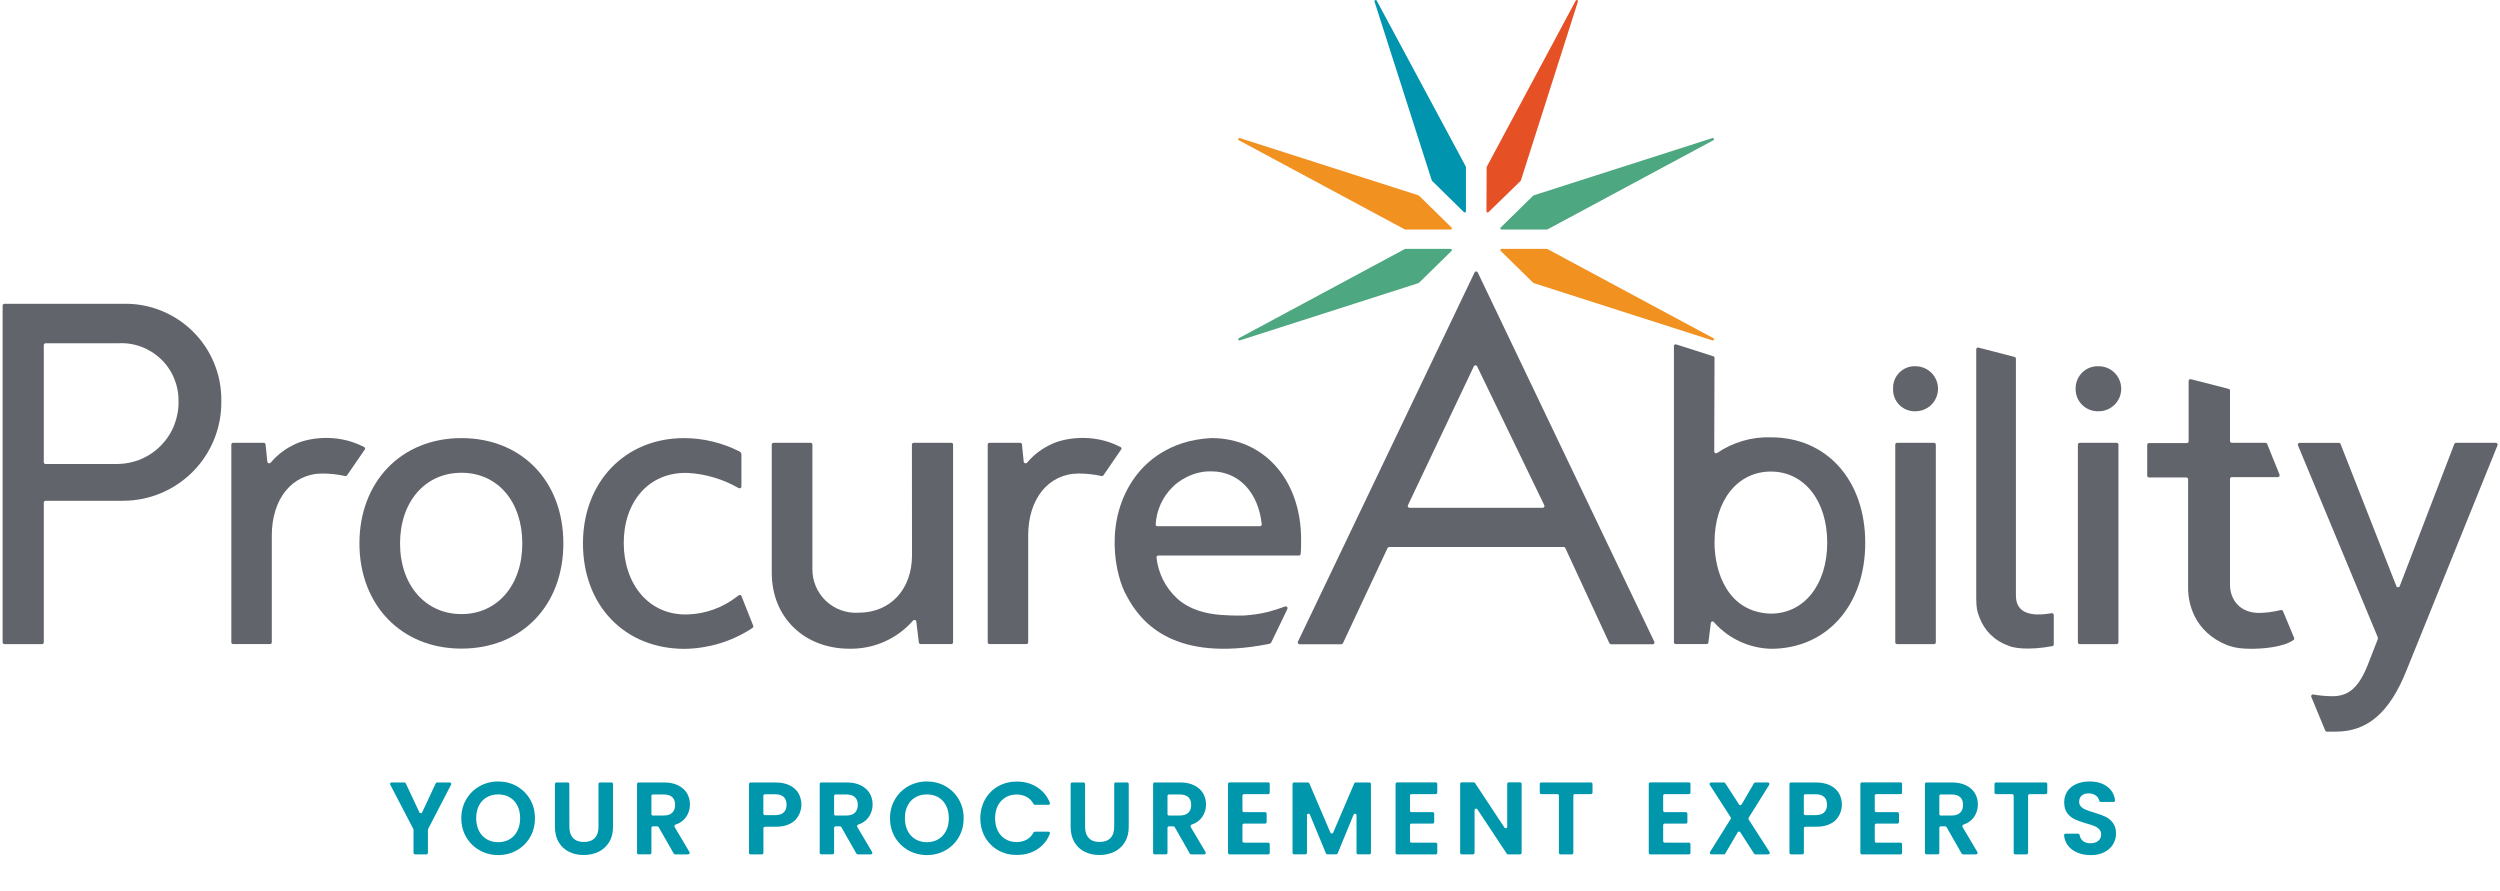 <svg width="505" height="180" viewBox="0 0 505 180" fill="none" xmlns="http://www.w3.org/2000/svg">
<path d="M207.459 93.47C208.798 91.872 210.483 90.595 212.383 89.731C214.505 88.652 220.576 87.27 226.332 90.299C226.413 90.342 226.493 90.391 226.524 90.472C226.542 90.515 226.548 90.558 226.548 90.601C226.548 90.688 226.499 90.768 226.443 90.842L222.896 96.012C222.847 96.074 222.785 96.117 222.711 96.142C222.637 96.166 222.563 96.172 222.489 96.154C220.989 95.821 219.459 95.654 217.923 95.654C211.815 95.654 207.694 100.744 207.694 108.166V129.729C207.694 129.778 207.688 129.828 207.669 129.871C207.651 129.914 207.626 129.957 207.595 129.994C207.564 130.031 207.521 130.056 207.478 130.075C207.435 130.093 207.385 130.105 207.336 130.105H199.877C199.828 130.105 199.778 130.093 199.735 130.075C199.692 130.056 199.649 130.025 199.618 129.994C199.587 129.957 199.556 129.92 199.544 129.871C199.525 129.828 199.519 129.778 199.519 129.729V89.799C199.519 89.707 199.556 89.614 199.624 89.546C199.692 89.478 199.778 89.441 199.877 89.441H206.077C206.164 89.441 206.25 89.472 206.318 89.534C206.386 89.596 206.423 89.676 206.435 89.762L206.793 93.273C206.806 93.347 206.836 93.415 206.886 93.464C206.935 93.513 206.997 93.556 207.071 93.581C207.139 93.6 207.219 93.6 207.287 93.581C207.348 93.563 207.41 93.526 207.459 93.47Z" fill="#62646C"/>
<path fill-rule="evenodd" clip-rule="evenodd" d="M382.405 78.527C382.381 77.923 382.48 77.324 382.695 76.757C382.911 76.195 383.245 75.683 383.67 75.257C384.096 74.832 384.608 74.499 385.169 74.276C385.731 74.054 386.336 73.956 386.934 73.98C388.137 73.98 389.297 74.462 390.148 75.313C391 76.164 391.481 77.324 391.481 78.527C391.481 79.73 391 80.89 390.148 81.742C389.297 82.593 388.137 83.074 386.934 83.074C386.329 83.099 385.731 83 385.169 82.778C384.608 82.556 384.096 82.223 383.67 81.797C383.245 81.371 382.911 80.859 382.695 80.298C382.473 79.73 382.375 79.126 382.405 78.527ZM383.201 89.448C383.109 89.448 383.016 89.485 382.948 89.552C382.881 89.62 382.844 89.707 382.844 89.805V129.735C382.844 129.785 382.85 129.834 382.868 129.877C382.887 129.92 382.911 129.964 382.942 130.001C382.973 130.038 383.016 130.062 383.059 130.081C383.103 130.099 383.152 130.112 383.201 130.112H390.679C390.728 130.112 390.771 130.099 390.821 130.081C390.864 130.062 390.907 130.031 390.938 130.001C390.969 129.964 390.994 129.927 391.012 129.877C391.031 129.834 391.037 129.785 391.037 129.735V89.805C391.037 89.713 391 89.62 390.932 89.552C390.864 89.485 390.771 89.448 390.679 89.448H383.201Z" fill="#62646C"/>
<path fill-rule="evenodd" clip-rule="evenodd" d="M419.275 78.527C419.263 77.916 419.374 77.312 419.608 76.744C419.837 76.177 420.188 75.665 420.62 75.239C421.058 74.813 421.576 74.48 422.15 74.264C422.718 74.048 423.329 73.95 423.939 73.98C425.142 73.98 426.302 74.462 427.154 75.313C428.005 76.164 428.486 77.324 428.486 78.527C428.486 79.73 428.005 80.89 427.154 81.742C426.302 82.593 425.142 83.074 423.939 83.074C423.329 83.099 422.718 83 422.15 82.784C421.583 82.568 421.058 82.235 420.62 81.81C420.182 81.384 419.837 80.872 419.602 80.31C419.38 79.743 419.263 79.138 419.275 78.527ZM420.09 89.448C419.997 89.448 419.904 89.485 419.837 89.552C419.769 89.62 419.732 89.707 419.732 89.805V129.735C419.732 129.785 419.738 129.834 419.756 129.877C419.775 129.92 419.8 129.964 419.83 130.001C419.861 130.038 419.904 130.062 419.948 130.081C419.991 130.099 420.04 130.112 420.09 130.112H427.549C427.647 130.112 427.746 130.075 427.814 130.001C427.888 129.933 427.925 129.834 427.925 129.735V89.805C427.925 89.756 427.919 89.707 427.894 89.663C427.876 89.62 427.845 89.577 427.814 89.546C427.777 89.515 427.734 89.485 427.691 89.472C427.647 89.454 427.598 89.448 427.549 89.448H420.09Z" fill="#62646C"/>
<path d="M484.747 118.402L495.772 89.682C495.828 89.54 495.964 89.448 496.112 89.448H504.169C504.422 89.448 504.601 89.707 504.502 89.947L486.111 135.424C482.73 143.888 478.306 147.794 471.797 147.794H470.033C469.885 147.794 469.755 147.707 469.7 147.572L466.88 140.773C466.769 140.501 467.016 140.211 467.3 140.285C467.904 140.403 469.521 140.637 471.143 140.637C474.524 140.637 476.61 138.817 478.565 133.604L480.299 129.143C480.354 128.995 480.355 128.828 480.293 128.68L464.184 89.954C464.085 89.713 464.258 89.454 464.517 89.454H472.457C472.605 89.454 472.741 89.546 472.791 89.682L484.069 118.408C484.192 118.71 484.63 118.71 484.747 118.402Z" fill="#62646C"/>
<path d="M284.716 102.57C284.654 102.57 284.592 102.558 284.543 102.527C284.487 102.496 284.444 102.453 284.413 102.404C284.382 102.354 284.364 102.293 284.364 102.231C284.358 102.169 284.37 102.108 284.401 102.058L297.721 73.993C297.752 73.931 297.801 73.882 297.857 73.851C297.912 73.82 297.98 73.795 298.048 73.795C298.116 73.795 298.184 73.814 298.239 73.851C298.295 73.888 298.344 73.937 298.375 73.993L311.948 102.058C311.973 102.114 311.985 102.176 311.985 102.231C311.985 102.293 311.967 102.348 311.93 102.404C311.899 102.453 311.856 102.496 311.8 102.527C311.745 102.558 311.683 102.57 311.628 102.57H284.716ZM325.09 129.927C325.12 129.988 325.17 130.044 325.232 130.081C325.287 130.118 325.361 130.136 325.429 130.142H333.85C333.912 130.142 333.968 130.13 334.023 130.099C334.079 130.068 334.122 130.025 334.153 129.976C334.184 129.927 334.202 129.865 334.208 129.803C334.208 129.741 334.196 129.68 334.171 129.63L298.505 55.033C298.474 54.972 298.431 54.922 298.375 54.885C298.32 54.848 298.252 54.83 298.184 54.83C298.116 54.83 298.054 54.848 297.993 54.885C297.937 54.922 297.888 54.972 297.863 55.033L262.178 129.624C262.153 129.68 262.147 129.741 262.153 129.803C262.159 129.865 262.178 129.92 262.215 129.97C262.246 130.019 262.295 130.062 262.345 130.093C262.4 130.124 262.456 130.136 262.517 130.142H270.939C271.007 130.142 271.075 130.118 271.136 130.081C271.198 130.044 271.241 129.988 271.278 129.927L280.286 110.708C280.317 110.646 280.366 110.591 280.422 110.554C280.483 110.517 280.551 110.498 280.619 110.492H315.872C315.94 110.492 316.008 110.517 316.063 110.554C316.119 110.591 316.168 110.646 316.193 110.708L325.09 129.927Z" fill="#62646C"/>
<path d="M407.214 120.283V72.469C407.214 72.388 407.207 72.308 407.158 72.247C407.109 72.185 407.041 72.136 406.967 72.111L399.65 70.211C399.594 70.198 399.539 70.198 399.483 70.204C399.427 70.217 399.378 70.242 399.335 70.272C399.292 70.309 399.255 70.353 399.23 70.402C399.205 70.451 399.199 70.507 399.199 70.562V120.684C399.199 122.85 399.372 123.479 399.872 124.787C400.365 126.083 401.136 127.261 402.13 128.236C403.135 129.217 404.351 129.964 405.683 130.42C406.535 130.846 409.465 131.45 414.562 130.525C414.648 130.513 414.722 130.469 414.778 130.402C414.833 130.334 414.864 130.254 414.864 130.167V124.22C414.864 124.17 414.852 124.115 414.827 124.072C414.802 124.022 414.771 123.985 414.734 123.948C414.697 123.917 414.648 123.893 414.599 123.874C414.549 123.862 414.494 123.856 414.444 123.862C407.979 125.009 407.214 122.153 407.214 120.283Z" fill="#62646C"/>
<path fill-rule="evenodd" clip-rule="evenodd" d="M346.27 72.086C346.313 72.148 346.338 72.222 346.332 72.302L346.276 91.2C346.276 91.268 346.301 91.335 346.338 91.397C346.375 91.453 346.43 91.502 346.492 91.533C346.554 91.564 346.628 91.576 346.696 91.564C346.763 91.558 346.831 91.527 346.887 91.484C350.077 89.318 353.865 88.22 357.721 88.337C368.999 88.337 376.779 96.987 376.779 109.653C376.779 122.319 368.98 131.056 357.721 131.056C355.592 130.994 353.495 130.513 351.557 129.63C349.614 128.748 347.874 127.49 346.43 125.922C345.968 125.231 345.579 125.583 345.579 125.922L345.098 129.748C345.098 129.84 345.061 129.933 344.993 130.001C344.925 130.068 344.832 130.105 344.74 130.105H338.49C338.397 130.105 338.305 130.068 338.237 130.001C338.169 129.933 338.132 129.846 338.132 129.748V69.921C338.126 69.865 338.138 69.81 338.163 69.754C338.188 69.705 338.225 69.655 338.268 69.625C338.311 69.588 338.367 69.569 338.422 69.557C338.478 69.544 338.533 69.55 338.589 69.569L346.085 71.969C346.153 71.981 346.221 72.025 346.27 72.086ZM369.098 109.604C369.098 118.093 364.427 123.954 357.715 123.954C349.065 123.72 346.332 115.644 346.332 109.567C346.332 101.059 351.002 95.253 357.715 95.253C364.427 95.253 369.098 101.114 369.098 109.604Z" fill="#62646C"/>
<path d="M8.847 69.662C8.859 69.569 8.902 69.489 8.97 69.433C9.038 69.372 9.124 69.341 9.217 69.341H23.783C25.369 69.242 26.961 69.47 28.454 70.013C29.947 70.556 31.31 71.401 32.464 72.493C33.618 73.585 34.531 74.906 35.148 76.368C35.765 77.83 36.079 79.403 36.061 80.995C36.104 82.636 35.814 84.265 35.222 85.795C34.63 87.325 33.741 88.719 32.6 89.904C31.465 91.089 30.107 92.033 28.602 92.693C27.096 93.347 25.48 93.698 23.839 93.729H9.223C9.174 93.729 9.124 93.723 9.081 93.705C9.038 93.686 8.995 93.661 8.958 93.631C8.921 93.6 8.896 93.556 8.878 93.513C8.859 93.47 8.847 93.421 8.847 93.371V69.662ZM24.832 61.37H0.888C0.795 61.37 0.703 61.407 0.635 61.474C0.567 61.542 0.53 61.629 0.53 61.727V129.735C0.53 129.785 0.536 129.834 0.555 129.877C0.573 129.92 0.598 129.964 0.629 130.001C0.66 130.038 0.703 130.062 0.746 130.081C0.789 130.099 0.839 130.112 0.888 130.112H8.489C8.538 130.112 8.588 130.099 8.631 130.081C8.674 130.062 8.717 130.031 8.748 130.001C8.779 129.964 8.81 129.927 8.822 129.877C8.841 129.834 8.847 129.785 8.847 129.735V101.515C8.847 101.466 8.859 101.417 8.878 101.373C8.896 101.33 8.927 101.287 8.958 101.256C8.995 101.225 9.032 101.195 9.081 101.182C9.124 101.164 9.174 101.158 9.223 101.158H24.832C27.467 101.158 30.076 100.639 32.507 99.621C34.938 98.603 37.141 97.116 38.992 95.241C40.842 93.365 42.298 91.138 43.279 88.695C44.26 86.252 44.748 83.636 44.705 81.001C44.742 78.392 44.254 75.8 43.267 73.388C42.28 70.976 40.812 68.779 38.955 66.947C37.097 65.115 34.889 63.677 32.464 62.715C30.039 61.752 27.442 61.295 24.832 61.37Z" fill="#62646C"/>
<path d="M54.669 93.47C56.007 91.872 57.692 90.595 59.592 89.731C61.714 88.652 67.785 87.27 73.541 90.299C73.622 90.342 73.702 90.391 73.733 90.472C73.751 90.515 73.757 90.558 73.757 90.601C73.757 90.688 73.708 90.768 73.659 90.842L70.105 96.012C70.056 96.074 69.994 96.117 69.92 96.142C69.846 96.166 69.772 96.172 69.698 96.154C68.198 95.821 66.668 95.654 65.132 95.654C59.024 95.654 54.903 100.744 54.903 108.166V129.729C54.903 129.778 54.897 129.828 54.878 129.871C54.86 129.914 54.835 129.957 54.804 129.994C54.773 130.031 54.73 130.056 54.687 130.075C54.644 130.093 54.594 130.105 54.545 130.105H47.086C47.037 130.105 46.987 130.093 46.944 130.075C46.901 130.056 46.858 130.025 46.827 129.994C46.796 129.957 46.765 129.92 46.753 129.871C46.734 129.828 46.728 129.778 46.728 129.729V89.799C46.728 89.707 46.765 89.614 46.833 89.546C46.901 89.478 46.987 89.441 47.086 89.441H53.286C53.373 89.441 53.459 89.472 53.527 89.534C53.595 89.596 53.632 89.676 53.644 89.762L54.002 93.273C54.014 93.347 54.045 93.415 54.095 93.464C54.144 93.519 54.206 93.556 54.28 93.581C54.348 93.6 54.428 93.6 54.496 93.581C54.557 93.563 54.619 93.526 54.669 93.47Z" fill="#62646C"/>
<path d="M93.21 124.047C85.942 124.047 80.809 118.198 80.809 109.783C80.809 101.367 85.862 95.5 93.21 95.5C100.558 95.5 105.506 101.349 105.506 109.783C105.512 118.217 100.46 124.047 93.21 124.047ZM93.21 88.497C81.019 88.497 72.604 97.357 72.604 109.758C72.604 122.159 81.019 131.019 93.21 131.019C105.401 131.019 113.798 122.319 113.798 109.758C113.798 97.197 105.389 88.497 93.21 88.497Z" fill="#62646C"/>
<path d="M138.205 88.497C142.117 88.51 145.967 89.448 149.446 91.231C149.545 91.292 149.625 91.379 149.687 91.484C149.743 91.588 149.773 91.7 149.767 91.817V98.264C149.767 98.332 149.749 98.394 149.718 98.455C149.687 98.511 149.638 98.56 149.576 98.591C149.52 98.622 149.453 98.64 149.385 98.64C149.317 98.64 149.255 98.622 149.193 98.585C146.065 96.789 142.561 95.741 138.964 95.531C130.937 95.284 125.965 101.497 125.996 109.739C126.033 117.982 131.073 124.448 139.069 124.109C142.604 123.967 146.01 122.727 148.805 120.555L149.249 120.234C149.292 120.203 149.348 120.185 149.397 120.178C149.453 120.172 149.508 120.178 149.557 120.191C149.607 120.209 149.656 120.234 149.693 120.277C149.73 120.314 149.761 120.364 149.78 120.413L152.142 126.379C152.18 126.453 152.186 126.539 152.161 126.626C152.136 126.706 152.087 126.78 152.019 126.823L151.575 127.125C147.595 129.643 142.999 131.006 138.292 131.068C126.212 131.068 117.759 122.363 117.759 109.752C117.759 97.468 126.144 88.497 138.205 88.497Z" fill="#62646C"/>
<path d="M184.225 112.201C184.225 119.093 179.801 123.763 173.446 123.763C172.237 123.843 171.028 123.677 169.886 123.263C168.745 122.85 167.702 122.208 166.826 121.375C165.95 120.543 165.253 119.531 164.784 118.414C164.315 117.297 164.081 116.094 164.105 114.885V89.805C164.105 89.756 164.093 89.707 164.075 89.663C164.056 89.62 164.025 89.577 163.994 89.546C163.957 89.515 163.92 89.485 163.871 89.472C163.828 89.454 163.778 89.448 163.729 89.448H156.27C156.171 89.448 156.085 89.485 156.011 89.552C155.937 89.62 155.9 89.707 155.894 89.805V115.699C155.894 124.67 162.396 131.043 171.632 131.043C174.051 131.08 176.451 130.593 178.66 129.612C180.868 128.631 182.843 127.181 184.434 125.361C184.484 125.305 184.545 125.262 184.613 125.244C184.681 125.225 184.755 125.225 184.829 125.244C184.897 125.262 184.959 125.305 185.008 125.361C185.058 125.417 185.082 125.484 185.095 125.558L185.607 129.785C185.613 129.871 185.656 129.951 185.724 130.013C185.792 130.075 185.878 130.105 185.964 130.105H192.165C192.214 130.105 192.264 130.093 192.307 130.075C192.35 130.056 192.393 130.025 192.424 129.994C192.455 129.957 192.486 129.92 192.498 129.871C192.517 129.828 192.523 129.778 192.523 129.729V89.799C192.523 89.707 192.486 89.614 192.418 89.546C192.35 89.478 192.264 89.441 192.165 89.441H184.582C184.484 89.441 184.391 89.478 184.323 89.546C184.255 89.614 184.212 89.701 184.206 89.799L184.225 112.201Z" fill="#62646C"/>
<path d="M456.219 123.819C457.73 123.794 459.242 123.596 460.71 123.232C460.791 123.214 460.871 123.214 460.951 123.245C461.031 123.276 461.093 123.325 461.142 123.393L463.419 128.865C463.45 128.939 463.45 129.02 463.425 129.094C463.4 129.168 463.357 129.229 463.289 129.279C461.192 130.772 456.898 131.056 454.855 131.056C452.813 131.056 451.487 130.895 449.901 130.328C443.084 127.594 441.998 121.69 441.998 118.821V96.802C441.992 96.703 441.949 96.617 441.881 96.549C441.813 96.481 441.72 96.444 441.622 96.444H434.107C434.058 96.444 434.014 96.438 433.965 96.419C433.922 96.401 433.879 96.376 433.848 96.345C433.811 96.314 433.786 96.271 433.768 96.228C433.749 96.185 433.737 96.135 433.737 96.086V89.855C433.737 89.805 433.749 89.756 433.768 89.713C433.786 89.67 433.817 89.626 433.848 89.596C433.885 89.565 433.922 89.534 433.965 89.522C434.014 89.503 434.058 89.497 434.107 89.497H441.745C441.837 89.497 441.93 89.46 441.998 89.392C442.066 89.324 442.103 89.238 442.103 89.139V76.954C442.103 76.898 442.121 76.843 442.14 76.794C442.164 76.744 442.202 76.701 442.245 76.664C442.288 76.627 442.337 76.609 442.393 76.596C442.448 76.584 442.504 76.584 442.559 76.596L450.179 78.552C450.259 78.57 450.333 78.614 450.382 78.675C450.432 78.743 450.463 78.823 450.463 78.904V89.084C450.463 89.176 450.5 89.269 450.568 89.337C450.635 89.404 450.722 89.441 450.82 89.441H457.626C457.7 89.441 457.767 89.466 457.829 89.509C457.891 89.552 457.934 89.608 457.965 89.676L460.47 95.876C460.488 95.932 460.494 95.987 460.488 96.049C460.482 96.105 460.457 96.16 460.427 96.21C460.396 96.259 460.353 96.296 460.297 96.327C460.248 96.358 460.186 96.37 460.13 96.376H450.82C450.771 96.376 450.728 96.382 450.685 96.401C450.642 96.419 450.605 96.444 450.568 96.475C450.537 96.506 450.506 96.549 450.487 96.592C450.469 96.635 450.463 96.678 450.463 96.728V118.044C450.389 119.913 451.444 123.683 456.219 123.819Z" fill="#62646C"/>
<path fill-rule="evenodd" clip-rule="evenodd" d="M256.767 129.815C256.884 129.655 260.049 123.01 260.049 123.01C260.191 122.714 259.901 122.4 259.593 122.511C258.39 122.949 257.205 123.325 256.033 123.633C254.62 123.979 253.059 124.207 251.356 124.331C249.401 124.386 247.698 124.294 246.704 124.22C243.478 123.979 240.232 123.128 237.783 120.894C235.439 118.747 233.952 115.798 233.612 112.608C233.588 112.399 233.754 112.22 233.964 112.22H262.375C262.56 112.22 262.715 112.078 262.733 111.893C262.795 111.671 262.838 109.912 262.826 108.993C262.826 96.919 255.348 88.491 244.687 88.491C236.019 88.917 231.428 93.532 229.504 96.055C222.76 104.989 225.29 116.446 227.603 120.394C230.54 125.99 237.37 133.752 256.107 130.118L256.378 130.044C256.539 130.013 256.65 129.976 256.767 129.815ZM244.693 95.216C250.215 95.216 254.194 99.448 254.873 105.908C254.892 106.118 254.731 106.297 254.515 106.297H233.798C233.594 106.297 233.434 106.13 233.446 105.927C233.612 103.095 234.809 100.423 236.808 98.437C237.851 97.32 240.874 95.105 244.693 95.216Z" fill="#62646C"/>
<path d="M90.847 158.054C91.076 158.054 91.224 158.301 91.119 158.504L86.479 167.456C86.454 167.5 86.442 167.549 86.442 167.598V172.275C86.442 172.441 86.306 172.583 86.134 172.583H83.838C83.666 172.583 83.53 172.448 83.53 172.275V167.598C83.53 167.549 83.518 167.5 83.493 167.456L78.829 158.504C78.724 158.301 78.872 158.054 79.1 158.054H81.685C81.802 158.054 81.914 158.122 81.963 158.233L84.721 164.1C84.832 164.335 85.165 164.335 85.276 164.1L88.015 158.233C88.065 158.122 88.176 158.054 88.293 158.054H90.847Z" fill="#0097AD"/>
<path d="M96.893 171.769C95.752 171.127 94.851 170.245 94.185 169.116C93.519 167.987 93.186 166.704 93.186 165.278C93.186 163.853 93.519 162.589 94.185 161.466C94.851 160.337 95.752 159.448 96.887 158.813C98.022 158.171 99.275 157.856 100.632 157.856C101.99 157.856 103.26 158.177 104.39 158.813C105.519 159.454 106.413 160.337 107.073 161.466C107.733 162.595 108.06 163.866 108.06 165.278C108.06 166.691 107.733 167.987 107.073 169.116C106.413 170.245 105.519 171.133 104.383 171.769C103.248 172.411 101.996 172.725 100.638 172.725C99.281 172.725 98.035 172.404 96.893 171.769ZM102.946 169.529C103.612 169.135 104.13 168.573 104.507 167.833C104.883 167.099 105.068 166.247 105.068 165.272C105.068 164.298 104.877 163.452 104.507 162.724C104.13 161.996 103.612 161.435 102.946 161.052C102.28 160.664 101.508 160.472 100.638 160.472C99.762 160.472 98.991 160.664 98.319 161.052C97.646 161.441 97.122 161.996 96.751 162.724C96.375 163.452 96.19 164.304 96.19 165.272C96.19 166.247 96.381 167.099 96.751 167.833C97.128 168.567 97.646 169.135 98.319 169.529C98.991 169.924 99.769 170.122 100.638 170.122C101.508 170.122 102.28 169.924 102.946 169.529Z" fill="#0097AD"/>
<path d="M115.785 169.301C115.273 168.777 115.014 168.024 115.014 167.043L115.007 158.356C115.007 158.19 114.872 158.054 114.705 158.054H112.404C112.237 158.054 112.095 158.19 112.095 158.362V167.018C112.095 168.252 112.354 169.295 112.867 170.146C113.379 170.998 114.076 171.639 114.958 172.071C115.84 172.503 116.803 172.713 117.901 172.713C118.999 172.713 119.992 172.497 120.887 172.071C121.782 171.639 122.491 171.004 123.028 170.146C123.559 169.295 123.83 168.252 123.83 167.018V158.362C123.83 158.196 123.694 158.054 123.522 158.054H121.202C121.029 158.054 120.893 158.19 120.893 158.362V167.043C120.893 168.03 120.634 168.783 120.122 169.301C119.61 169.819 118.87 170.078 117.938 170.078C117.013 170.078 116.297 169.826 115.785 169.301Z" fill="#0097AD"/>
<path fill-rule="evenodd" clip-rule="evenodd" d="M156.64 167.006C157.837 167.006 158.824 166.802 159.608 166.383C161.483 165.476 161.903 163.452 161.884 162.552C161.884 161.694 161.687 160.923 161.292 160.244C160.897 159.565 160.305 159.029 159.515 158.64C158.725 158.251 157.769 158.06 156.646 158.06H151.606C151.439 158.06 151.297 158.196 151.297 158.369V172.275C151.297 172.441 151.433 172.583 151.606 172.583H153.901C154.074 172.583 154.209 172.448 154.209 172.275V167.314C154.209 167.148 154.345 167.006 154.518 167.006H156.64ZM156.511 160.435C158.09 160.435 158.886 161.145 158.886 162.558C158.886 163.409 158.577 164.662 156.511 164.662H154.505C154.333 164.662 154.197 164.526 154.197 164.353V160.744C154.197 160.577 154.333 160.435 154.505 160.435H156.511Z" fill="#0097AD"/>
<path d="M183.49 171.769C182.349 171.127 181.448 170.245 180.782 169.116C180.116 167.987 179.782 166.704 179.782 165.278C179.782 163.853 180.116 162.589 180.782 161.466C181.448 160.337 182.349 159.448 183.484 158.813C184.619 158.171 185.872 157.856 187.229 157.856C188.586 157.856 189.857 158.177 190.986 158.813C192.116 159.454 193.01 160.337 193.67 161.466C194.33 162.595 194.657 163.866 194.657 165.278C194.657 166.691 194.33 167.987 193.67 169.116C193.01 170.245 192.115 171.133 190.98 171.769C189.845 172.411 188.593 172.725 187.235 172.725C185.878 172.725 184.626 172.404 183.49 171.769ZM189.543 169.529C190.209 169.135 190.727 168.573 191.104 167.833C191.48 167.099 191.665 166.247 191.665 165.272C191.665 164.298 191.474 163.452 191.104 162.724C190.727 161.996 190.209 161.435 189.543 161.052C188.876 160.664 188.105 160.472 187.235 160.472C186.359 160.472 185.588 160.664 184.916 161.052C184.243 161.441 183.719 161.996 183.348 162.724C182.972 163.452 182.787 164.304 182.787 165.272C182.787 166.247 182.978 167.099 183.348 167.833C183.725 168.567 184.243 169.135 184.916 169.529C185.588 169.924 186.365 170.122 187.235 170.122C188.099 170.122 188.876 169.924 189.543 169.529Z" fill="#0097AD"/>
<path d="M199.001 161.459C199.642 160.33 200.531 159.448 201.641 158.819C202.758 158.19 204.011 157.875 205.399 157.875C207.021 157.875 208.446 158.288 209.662 159.121C210.772 159.88 211.575 160.892 212.074 162.175C212.148 162.373 212 162.576 211.79 162.576H209.057C208.94 162.576 208.835 162.508 208.773 162.403C208.446 161.793 208.008 161.336 207.453 161.015C206.855 160.67 206.151 160.491 205.362 160.491C204.516 160.491 203.764 160.688 203.104 161.083C202.443 161.478 201.931 162.039 201.561 162.755C201.197 163.477 201.012 164.322 201.012 165.291C201.012 166.259 201.197 167.092 201.561 167.82C201.925 168.548 202.443 169.11 203.104 169.505C203.764 169.9 204.51 170.097 205.362 170.097C206.151 170.097 206.849 169.918 207.453 169.566C208.002 169.246 208.446 168.777 208.773 168.172C208.829 168.067 208.934 167.999 209.057 167.999H211.79C212 167.999 212.148 168.203 212.074 168.4C211.575 169.696 210.772 170.714 209.668 171.467C208.453 172.293 207.027 172.701 205.393 172.701C204.004 172.701 202.752 172.386 201.635 171.757C200.519 171.127 199.636 170.251 198.995 169.122C198.353 167.999 198.026 166.722 198.026 165.291C198.032 163.866 198.359 162.589 199.001 161.459Z" fill="#0097AD"/>
<path d="M219.959 169.301C219.447 168.777 219.188 168.024 219.188 167.043L219.182 158.356C219.182 158.19 219.046 158.054 218.879 158.054H216.578C216.411 158.054 216.27 158.19 216.27 158.362V167.018C216.27 168.252 216.529 169.295 217.041 170.146C217.553 170.998 218.25 171.639 219.132 172.071C220.015 172.503 220.977 172.713 222.075 172.713C223.173 172.713 224.167 172.497 225.061 172.071C225.956 171.639 226.672 171.004 227.202 170.146C227.733 169.295 228.004 168.252 228.004 167.018V158.362C228.004 158.196 227.869 158.054 227.696 158.054H225.376C225.209 158.054 225.067 158.19 225.067 158.362V167.043C225.067 168.03 224.808 168.783 224.296 169.301C223.784 169.819 223.044 170.078 222.112 170.078C221.187 170.078 220.471 169.826 219.959 169.301Z" fill="#0097AD"/>
<path fill-rule="evenodd" clip-rule="evenodd" d="M240.516 167.043C240.418 166.87 240.51 166.642 240.701 166.574C241.602 166.272 242.299 165.778 242.787 165.106C243.342 164.335 243.62 163.465 243.62 162.515C243.62 161.682 243.422 160.923 243.027 160.25C242.632 159.578 242.034 159.047 241.244 158.652C240.461 158.251 239.504 158.054 238.375 158.054H233.23C233.063 158.054 232.928 158.196 232.928 158.362V172.275C232.928 172.441 233.063 172.577 233.23 172.577H235.531C235.698 172.577 235.834 172.441 235.834 172.275V167.228C235.834 167.062 235.975 166.92 236.142 166.92H237.03C237.141 166.92 237.24 166.981 237.302 167.08C237.302 167.086 237.308 167.092 237.308 167.099C237.314 167.105 237.32 167.117 237.32 167.123C237.327 167.136 237.333 167.148 237.339 167.16C237.345 167.173 237.357 167.191 237.364 167.203C237.376 167.222 237.382 167.24 237.394 167.259C237.407 167.277 237.419 167.302 237.431 167.321C237.444 167.345 237.456 167.37 237.475 167.395C237.487 167.419 237.505 167.45 237.518 167.475C237.536 167.506 237.549 167.53 237.567 167.561C237.586 167.592 237.604 167.623 237.623 167.654C237.641 167.685 237.66 167.722 237.678 167.753C237.697 167.79 237.721 167.827 237.74 167.857C237.758 167.894 237.783 167.931 237.802 167.968C237.826 168.005 237.845 168.049 237.869 168.086C237.894 168.129 237.919 168.166 237.937 168.209C237.962 168.252 237.987 168.295 238.011 168.339C238.036 168.382 238.061 168.425 238.085 168.468C238.11 168.511 238.135 168.561 238.159 168.604C238.184 168.647 238.209 168.696 238.24 168.74C238.264 168.789 238.295 168.832 238.32 168.882C238.345 168.931 238.375 168.974 238.4 169.023C238.425 169.073 238.456 169.122 238.48 169.172C238.511 169.221 238.536 169.27 238.567 169.32C238.598 169.369 238.622 169.418 238.653 169.468C238.684 169.517 238.709 169.566 238.739 169.616C238.77 169.665 238.795 169.714 238.826 169.764C238.857 169.813 238.881 169.863 238.912 169.912C238.943 169.961 238.968 170.011 238.999 170.06C239.029 170.109 239.054 170.159 239.085 170.208C239.11 170.257 239.14 170.307 239.165 170.356C239.19 170.405 239.221 170.455 239.245 170.498C239.27 170.547 239.301 170.591 239.326 170.64C239.35 170.689 239.381 170.732 239.406 170.782C239.43 170.825 239.455 170.874 239.486 170.918C239.511 170.961 239.535 171.004 239.56 171.053C239.585 171.096 239.609 171.14 239.634 171.183C239.659 171.226 239.683 171.269 239.708 171.306C239.733 171.349 239.751 171.386 239.776 171.43C239.801 171.467 239.819 171.51 239.844 171.547C239.862 171.584 239.887 171.621 239.905 171.658C239.924 171.695 239.942 171.726 239.967 171.763C239.986 171.794 240.004 171.831 240.023 171.861C240.041 171.892 240.06 171.923 240.072 171.954C240.091 171.985 240.103 172.01 240.121 172.04C240.134 172.065 240.152 172.09 240.165 172.121C240.177 172.145 240.189 172.164 240.202 172.188C240.214 172.207 240.226 172.232 240.239 172.25C240.251 172.269 240.257 172.287 240.269 172.3C240.276 172.312 240.288 172.33 240.294 172.343C240.3 172.355 240.306 172.367 240.313 172.374C240.319 172.38 240.319 172.392 240.325 172.398C240.368 172.472 240.442 172.528 240.522 172.559C240.566 172.571 240.609 172.583 240.652 172.583H243.262C243.496 172.583 243.65 172.324 243.527 172.121L240.516 167.043ZM238.271 164.736L236.142 164.742C235.969 164.742 235.834 164.606 235.834 164.439V160.781C235.834 160.614 235.975 160.479 236.142 160.479H238.271C239.066 160.479 239.653 160.664 240.041 161.028C240.43 161.392 240.621 161.898 240.621 162.576C240.621 163.255 240.43 163.779 240.041 164.168C239.653 164.55 239.066 164.736 238.271 164.736Z" fill="#0097AD"/>
<path fill-rule="evenodd" clip-rule="evenodd" d="M136.268 167.043C136.169 166.87 136.262 166.642 136.453 166.574C137.354 166.272 138.051 165.778 138.538 165.106C139.094 164.335 139.371 163.465 139.371 162.515C139.371 161.682 139.174 160.923 138.779 160.25C138.384 159.578 137.786 159.047 136.996 158.652C136.213 158.251 135.256 158.054 134.127 158.054H128.982C128.815 158.054 128.679 158.196 128.679 158.362V172.275C128.679 172.441 128.815 172.577 128.982 172.577H131.283C131.45 172.577 131.585 172.441 131.585 172.275V167.228C131.585 167.062 131.727 166.92 131.894 166.92H132.782C132.893 166.92 132.992 166.981 133.054 167.08C133.054 167.086 133.06 167.092 133.06 167.099C133.066 167.105 133.072 167.117 133.072 167.123C133.078 167.136 133.085 167.148 133.091 167.16C133.097 167.173 133.109 167.191 133.115 167.203C133.128 167.222 133.134 167.24 133.146 167.259C133.159 167.277 133.171 167.302 133.183 167.321C133.196 167.345 133.208 167.37 133.226 167.395C133.239 167.419 133.257 167.45 133.27 167.475C133.288 167.506 133.3 167.53 133.319 167.561C133.337 167.592 133.356 167.623 133.374 167.654C133.393 167.685 133.411 167.722 133.43 167.753C133.449 167.79 133.473 167.827 133.492 167.857C133.51 167.894 133.535 167.931 133.553 167.968C133.578 168.005 133.597 168.049 133.621 168.086C133.646 168.129 133.671 168.166 133.689 168.209C133.714 168.252 133.738 168.295 133.763 168.339C133.788 168.382 133.813 168.425 133.837 168.468C133.862 168.511 133.887 168.561 133.911 168.604C133.936 168.647 133.961 168.696 133.991 168.74C134.016 168.789 134.047 168.832 134.072 168.882C134.096 168.931 134.127 168.974 134.152 169.023C134.177 169.073 134.207 169.122 134.232 169.172C134.263 169.221 134.288 169.27 134.318 169.32C134.349 169.369 134.374 169.418 134.405 169.468C134.436 169.517 134.46 169.566 134.491 169.616C134.522 169.665 134.547 169.714 134.578 169.764C134.608 169.813 134.633 169.863 134.664 169.912C134.695 169.961 134.719 170.011 134.75 170.06C134.781 170.109 134.806 170.159 134.837 170.208C134.861 170.257 134.892 170.307 134.917 170.356C134.942 170.405 134.972 170.455 134.997 170.498C135.022 170.547 135.053 170.591 135.077 170.64C135.102 170.689 135.133 170.732 135.157 170.782C135.182 170.825 135.207 170.874 135.238 170.918C135.262 170.961 135.287 171.004 135.312 171.053C135.336 171.096 135.361 171.14 135.386 171.183C135.41 171.226 135.435 171.269 135.46 171.306C135.484 171.349 135.503 171.386 135.528 171.43C135.552 171.467 135.571 171.51 135.596 171.547C135.614 171.584 135.639 171.621 135.657 171.658C135.676 171.695 135.694 171.726 135.719 171.763C135.737 171.794 135.756 171.831 135.774 171.861C135.793 171.892 135.811 171.923 135.824 171.954C135.842 171.985 135.855 172.01 135.873 172.04C135.886 172.065 135.904 172.09 135.916 172.121C135.929 172.145 135.941 172.164 135.953 172.188C135.966 172.207 135.978 172.232 135.99 172.25C136.003 172.269 136.009 172.287 136.021 172.3C136.027 172.312 136.04 172.33 136.046 172.343C136.052 172.355 136.058 172.367 136.064 172.374C136.071 172.38 136.071 172.392 136.077 172.398C136.12 172.472 136.194 172.528 136.274 172.559C136.317 172.571 136.361 172.583 136.404 172.583H139.014C139.248 172.583 139.402 172.324 139.279 172.121L136.268 167.043ZM134.022 164.736L131.894 164.742C131.721 164.742 131.585 164.606 131.585 164.439V160.781C131.585 160.614 131.727 160.479 131.894 160.479H134.022C134.818 160.479 135.404 160.664 135.793 161.028C136.182 161.392 136.373 161.898 136.373 162.576C136.373 163.255 136.182 163.779 135.793 164.168C135.404 164.55 134.818 164.736 134.022 164.736Z" fill="#0097AD"/>
<path fill-rule="evenodd" clip-rule="evenodd" d="M173.169 167.043C173.07 166.87 173.162 166.642 173.354 166.574C174.254 166.272 174.952 165.778 175.439 165.106C175.994 164.335 176.272 163.465 176.272 162.515C176.272 161.682 176.074 160.923 175.68 160.25C175.285 159.578 174.686 159.047 173.897 158.652C173.113 158.251 172.157 158.054 171.028 158.054H165.882C165.716 158.054 165.58 158.196 165.58 158.362V172.275C165.58 172.441 165.716 172.577 165.882 172.577H168.183C168.35 172.577 168.486 172.441 168.486 172.275V167.228C168.486 167.062 168.628 166.92 168.794 166.92H169.683C169.794 166.92 169.892 166.981 169.954 167.08C169.954 167.086 169.96 167.092 169.96 167.099C169.967 167.105 169.973 167.117 169.973 167.123C169.979 167.136 169.985 167.148 169.991 167.16C169.997 167.173 170.01 167.191 170.016 167.203C170.028 167.222 170.034 167.24 170.047 167.259C170.059 167.277 170.071 167.302 170.084 167.321C170.096 167.345 170.108 167.37 170.127 167.395C170.139 167.419 170.158 167.45 170.17 167.475C170.189 167.506 170.201 167.53 170.219 167.561C170.238 167.592 170.256 167.623 170.275 167.654C170.294 167.685 170.312 167.722 170.331 167.753C170.349 167.79 170.374 167.827 170.392 167.857C170.411 167.894 170.435 167.931 170.454 167.968C170.479 168.005 170.497 168.049 170.522 168.086C170.546 168.129 170.571 168.166 170.59 168.209C170.614 168.252 170.639 168.295 170.664 168.339C170.688 168.382 170.713 168.425 170.738 168.468C170.762 168.511 170.787 168.561 170.812 168.604C170.836 168.647 170.861 168.696 170.892 168.74C170.917 168.789 170.947 168.832 170.972 168.882C170.997 168.931 171.028 168.974 171.052 169.023C171.077 169.073 171.108 169.122 171.133 169.172C171.163 169.221 171.188 169.27 171.219 169.32C171.25 169.369 171.274 169.418 171.305 169.468C171.336 169.517 171.361 169.566 171.392 169.616C171.423 169.665 171.447 169.714 171.478 169.764C171.509 169.813 171.534 169.863 171.564 169.912C171.595 169.961 171.62 170.011 171.651 170.06C171.682 170.109 171.706 170.159 171.737 170.208C171.762 170.257 171.793 170.307 171.817 170.356C171.842 170.405 171.873 170.455 171.898 170.498C171.922 170.547 171.953 170.591 171.978 170.64C172.002 170.689 172.033 170.732 172.058 170.782C172.083 170.825 172.107 170.874 172.138 170.918C172.163 170.961 172.188 171.004 172.212 171.053C172.237 171.096 172.262 171.14 172.286 171.183C172.311 171.226 172.336 171.269 172.36 171.306C172.385 171.349 172.404 171.386 172.428 171.43C172.453 171.467 172.471 171.51 172.496 171.547C172.515 171.584 172.539 171.621 172.558 171.658C172.576 171.695 172.595 171.726 172.619 171.763C172.638 171.794 172.656 171.831 172.675 171.861C172.693 171.892 172.712 171.923 172.724 171.954C172.743 171.985 172.755 172.01 172.774 172.04C172.786 172.065 172.805 172.09 172.817 172.121C172.829 172.145 172.842 172.164 172.854 172.188C172.866 172.207 172.879 172.232 172.891 172.25C172.903 172.269 172.909 172.287 172.922 172.3C172.928 172.312 172.94 172.33 172.946 172.343C172.953 172.355 172.959 172.367 172.965 172.374C172.971 172.38 172.971 172.392 172.977 172.398C173.02 172.472 173.095 172.528 173.175 172.559C173.218 172.571 173.261 172.583 173.304 172.583H175.914C176.148 172.583 176.303 172.324 176.179 172.121L173.169 167.043ZM170.923 164.736L168.794 164.742C168.622 164.742 168.486 164.606 168.486 164.439V160.781C168.486 160.614 168.628 160.479 168.794 160.479H170.923C171.719 160.479 172.305 160.664 172.693 161.028C173.082 161.392 173.273 161.898 173.273 162.576C173.273 163.255 173.082 163.779 172.693 164.168C172.305 164.55 171.719 164.736 170.923 164.736Z" fill="#0097AD"/>
<path d="M251.282 160.411C251.116 160.411 250.974 160.546 250.974 160.719V163.742C250.974 163.915 251.11 164.051 251.282 164.051H255.558C255.724 164.051 255.866 164.186 255.866 164.359V166.056C255.866 166.222 255.731 166.364 255.558 166.364H251.282C251.116 166.364 250.974 166.5 250.974 166.673V169.906C250.974 170.072 251.11 170.214 251.282 170.214H256.181C256.348 170.214 256.489 170.35 256.489 170.523V172.281C256.489 172.448 256.354 172.59 256.181 172.59H248.37C248.204 172.59 248.062 172.454 248.062 172.281V158.35C248.062 158.177 248.197 158.042 248.37 158.042H256.181C256.348 158.042 256.489 158.177 256.489 158.35V160.108C256.489 160.275 256.354 160.417 256.181 160.417H251.282V160.411Z" fill="#0097AD"/>
<path d="M274.332 172.577H276.627C276.8 172.577 276.936 172.441 276.936 172.269L276.929 158.356C276.929 158.19 276.794 158.054 276.627 158.054H273.845C273.721 158.054 273.61 158.128 273.561 158.239L269.304 168.191C269.199 168.437 268.847 168.437 268.742 168.191L264.485 158.239C264.436 158.128 264.325 158.054 264.201 158.054H261.407C261.234 158.054 261.098 158.19 261.098 158.362V172.269C261.098 172.435 261.234 172.577 261.407 172.577H263.702C263.868 172.577 264.01 172.441 264.01 172.269V164.674C264.01 164.335 264.473 164.248 264.602 164.557L267.841 172.386C267.891 172.503 268.002 172.577 268.125 172.577H269.921C270.044 172.577 270.161 172.503 270.204 172.386L273.425 164.569C273.555 164.261 274.017 164.347 274.017 164.686V172.269C274.023 172.441 274.165 172.577 274.332 172.577Z" fill="#0097AD"/>
<path d="M285.123 160.411C284.956 160.411 284.814 160.546 284.814 160.719V163.742C284.814 163.915 284.95 164.051 285.123 164.051H289.398C289.571 164.051 289.707 164.186 289.707 164.359V166.056C289.707 166.222 289.571 166.364 289.398 166.364H285.123C284.956 166.364 284.814 166.5 284.814 166.673V169.906C284.814 170.072 284.95 170.214 285.123 170.214H290.021C290.188 170.214 290.33 170.35 290.33 170.523V172.281C290.33 172.448 290.194 172.59 290.021 172.59H282.211C282.038 172.59 281.902 172.454 281.902 172.281V158.35C281.902 158.177 282.038 158.042 282.211 158.042H290.021C290.188 158.042 290.33 158.177 290.33 158.35V160.108C290.33 160.275 290.194 160.417 290.021 160.417H285.123V160.411Z" fill="#0097AD"/>
<path d="M307.37 172.275C307.37 172.441 307.235 172.583 307.062 172.583H304.619C304.514 172.583 304.421 172.534 304.366 172.448L298.424 163.471C298.258 163.218 297.863 163.335 297.863 163.637V172.275C297.863 172.441 297.727 172.583 297.555 172.583H295.259C295.087 172.583 294.951 172.448 294.951 172.275V158.344C294.951 158.171 295.087 158.035 295.259 158.035H297.696C297.801 158.035 297.894 158.085 297.956 158.171L303.897 167.166C304.063 167.419 304.458 167.302 304.458 167V158.344C304.458 158.171 304.594 158.035 304.767 158.035H307.062C307.228 158.035 307.37 158.171 307.37 158.344V172.275Z" fill="#0097AD"/>
<path d="M321.382 158.054C321.548 158.054 321.69 158.19 321.69 158.362V160.102C321.69 160.269 321.554 160.411 321.382 160.411H318.124C317.957 160.411 317.816 160.546 317.816 160.719V172.275C317.816 172.441 317.68 172.583 317.507 172.583H315.212C315.039 172.583 314.903 172.448 314.903 172.275V160.719C314.903 160.546 314.768 160.411 314.595 160.411H311.337C311.165 160.411 311.029 160.275 311.029 160.102V158.362C311.029 158.196 311.165 158.054 311.337 158.054H321.382Z" fill="#0097AD"/>
<path d="M336.269 160.411C336.102 160.411 335.96 160.546 335.96 160.719V163.742C335.96 163.915 336.096 164.051 336.269 164.051H340.545C340.717 164.051 340.853 164.186 340.853 164.359V166.056C340.853 166.222 340.717 166.364 340.545 166.364H336.269C336.102 166.364 335.96 166.5 335.96 166.673V169.906C335.96 170.072 336.096 170.214 336.269 170.214H341.168C341.334 170.214 341.476 170.35 341.476 170.523V172.281C341.476 172.448 341.34 172.59 341.168 172.59H333.357C333.184 172.59 333.048 172.454 333.048 172.281V158.35C333.048 158.177 333.184 158.042 333.357 158.042H341.168C341.334 158.042 341.476 158.177 341.476 158.35V160.108C341.476 160.275 341.34 160.417 341.168 160.417H336.269V160.411Z" fill="#0097AD"/>
<path d="M354.58 172.577C354.475 172.577 354.377 172.522 354.321 172.435L351.539 168.11C351.415 167.919 351.132 167.925 351.014 168.123L348.503 172.423C348.448 172.515 348.349 172.577 348.238 172.577H345.684C345.443 172.577 345.295 172.312 345.425 172.108L349.601 165.42C349.663 165.322 349.663 165.192 349.601 165.093L345.369 158.535C345.24 158.331 345.388 158.06 345.628 158.06H348.244C348.349 158.06 348.448 158.116 348.503 158.202L351.286 162.508C351.409 162.7 351.693 162.693 351.81 162.496L354.303 158.214C354.358 158.122 354.457 158.06 354.568 158.06H357.122C357.363 158.06 357.511 158.325 357.381 158.529L353.223 165.198C353.161 165.297 353.161 165.427 353.223 165.525L357.455 172.108C357.585 172.312 357.437 172.583 357.196 172.583H354.58V172.577Z" fill="#0097AD"/>
<path fill-rule="evenodd" clip-rule="evenodd" d="M366.821 167.006C368.018 167.006 369.005 166.802 369.782 166.383C371.658 165.476 372.077 163.452 372.059 162.552C372.059 161.694 371.861 160.923 371.467 160.244C371.072 159.565 370.479 159.029 369.69 158.64C368.9 158.251 367.944 158.06 366.821 158.06H361.78C361.608 158.06 361.472 158.196 361.472 158.369V172.275C361.472 172.441 361.608 172.583 361.78 172.583H364.075C364.242 172.583 364.384 172.448 364.384 172.275V167.314C364.384 167.148 364.52 167.006 364.692 167.006H366.821ZM366.685 160.435C368.265 160.435 369.054 161.145 369.054 162.558C369.054 163.409 368.746 164.662 366.685 164.662H364.68C364.507 164.662 364.372 164.526 364.372 164.353V160.744C364.372 160.577 364.507 160.435 364.68 160.435H366.685Z" fill="#0097AD"/>
<path d="M379.012 160.411C378.839 160.411 378.704 160.546 378.704 160.719V163.742C378.704 163.915 378.839 164.051 379.012 164.051H383.288C383.454 164.051 383.596 164.186 383.596 164.359V166.056C383.596 166.222 383.46 166.364 383.288 166.364H379.012C378.839 166.364 378.704 166.5 378.704 166.673V169.906C378.704 170.072 378.839 170.214 379.012 170.214H383.911C384.084 170.214 384.219 170.35 384.219 170.523V172.281C384.219 172.448 384.084 172.59 383.911 172.59H376.1C375.927 172.59 375.792 172.454 375.792 172.281V158.35C375.792 158.177 375.927 158.042 376.1 158.042H383.911C384.084 158.042 384.219 158.177 384.219 158.35V160.108C384.219 160.275 384.084 160.417 383.911 160.417H379.012V160.411Z" fill="#0097AD"/>
<path d="M413.241 158.054C413.414 158.054 413.55 158.19 413.55 158.362V160.102C413.55 160.269 413.414 160.411 413.241 160.411H409.984C409.811 160.411 409.675 160.546 409.675 160.719V172.275C409.675 172.441 409.539 172.583 409.367 172.583H407.072C406.899 172.583 406.763 172.448 406.763 172.275V160.719C406.763 160.546 406.627 160.411 406.455 160.411H403.197C403.03 160.411 402.889 160.275 402.889 160.102V158.362C402.889 158.196 403.024 158.054 403.197 158.054H413.241Z" fill="#0097AD"/>
<path d="M419.584 172.207C418.769 171.861 418.128 171.362 417.659 170.708C417.245 170.134 417.005 169.468 416.943 168.709C416.931 168.536 417.066 168.4 417.239 168.4H419.762C419.923 168.4 420.059 168.524 420.083 168.684C420.164 169.147 420.361 169.523 420.682 169.813C421.064 170.159 421.589 170.338 422.249 170.338C422.909 170.338 423.458 170.171 423.853 169.85C424.242 169.523 424.433 169.097 424.433 168.573C424.433 168.141 424.303 167.79 424.038 167.512C423.773 167.234 423.446 167.018 423.051 166.858C422.656 166.698 422.113 166.519 421.416 166.327C420.472 166.05 419.707 165.778 419.121 165.507C418.535 165.235 418.029 164.828 417.603 164.279C417.177 163.73 416.968 163.002 416.968 162.083C416.968 161.225 417.184 160.479 417.609 159.837C418.035 159.195 418.646 158.708 419.417 158.369C420.194 158.029 421.083 157.856 422.076 157.856C423.575 157.856 424.791 158.22 425.729 158.948C426.586 159.615 427.092 160.522 427.24 161.663C427.265 161.842 427.123 161.99 426.944 161.99H424.359C424.198 161.99 424.069 161.861 424.032 161.706C423.952 161.33 423.754 161.015 423.433 160.756C423.039 160.429 422.514 160.269 421.866 160.269C421.299 160.269 420.842 160.417 420.503 160.707C420.164 160.997 419.991 161.422 419.991 161.978C419.991 162.366 420.12 162.687 420.379 162.946C420.632 163.205 420.953 163.409 421.336 163.569C421.718 163.73 422.255 163.915 422.946 164.119C423.89 164.396 424.661 164.674 425.26 164.951C425.858 165.229 426.37 165.649 426.796 166.204C427.222 166.759 427.437 167.487 427.437 168.388C427.437 169.165 427.234 169.887 426.833 170.554C426.432 171.22 425.84 171.75 425.068 172.145C424.291 172.54 423.372 172.738 422.298 172.738C421.311 172.725 420.398 172.552 419.584 172.207Z" fill="#0097AD"/>
<path fill-rule="evenodd" clip-rule="evenodd" d="M396.429 167.043C396.33 166.87 396.423 166.642 396.614 166.574C397.515 166.272 398.212 165.778 398.699 165.106C399.255 164.335 399.532 163.465 399.532 162.515C399.532 161.682 399.335 160.923 398.94 160.25C398.545 159.578 397.947 159.047 397.157 158.652C396.373 158.251 395.417 158.054 394.288 158.054H389.143C388.976 158.054 388.84 158.196 388.84 158.362V172.275C388.84 172.441 388.976 172.577 389.143 172.577H391.444C391.61 172.577 391.746 172.441 391.746 172.275V167.228C391.746 167.062 391.888 166.92 392.055 166.92H392.943C393.054 166.92 393.153 166.981 393.215 167.08C393.215 167.086 393.221 167.092 393.221 167.099C393.227 167.105 393.233 167.117 393.233 167.123C393.239 167.136 393.245 167.148 393.252 167.16C393.258 167.173 393.27 167.191 393.276 167.203C393.289 167.222 393.295 167.24 393.307 167.259C393.319 167.277 393.332 167.302 393.344 167.321C393.356 167.345 393.369 167.37 393.387 167.395C393.4 167.419 393.418 167.45 393.431 167.475C393.449 167.506 393.461 167.53 393.48 167.561C393.498 167.592 393.517 167.623 393.535 167.654C393.554 167.685 393.572 167.722 393.591 167.753C393.609 167.79 393.634 167.827 393.653 167.857C393.671 167.894 393.696 167.931 393.714 167.968C393.739 168.005 393.758 168.049 393.782 168.086C393.807 168.129 393.832 168.166 393.85 168.209C393.875 168.252 393.899 168.295 393.924 168.339C393.949 168.382 393.973 168.425 393.998 168.468C394.023 168.511 394.047 168.561 394.072 168.604C394.097 168.647 394.122 168.696 394.152 168.74C394.177 168.789 394.208 168.832 394.233 168.882C394.257 168.931 394.288 168.974 394.313 169.023C394.337 169.073 394.368 169.122 394.393 169.172C394.418 169.221 394.449 169.27 394.479 169.32C394.51 169.369 394.535 169.418 394.566 169.468C394.597 169.517 394.621 169.566 394.652 169.616C394.683 169.665 394.708 169.714 394.738 169.764C394.769 169.813 394.794 169.863 394.825 169.912C394.856 169.961 394.88 170.011 394.911 170.06C394.942 170.109 394.967 170.159 394.998 170.208C395.022 170.257 395.053 170.307 395.078 170.356C395.103 170.405 395.133 170.455 395.158 170.498C395.183 170.547 395.214 170.591 395.238 170.64C395.263 170.689 395.294 170.732 395.318 170.782C395.343 170.825 395.368 170.874 395.399 170.918C395.423 170.961 395.448 171.004 395.473 171.053C395.497 171.096 395.522 171.14 395.547 171.183C395.571 171.226 395.596 171.269 395.621 171.306C395.645 171.349 395.664 171.386 395.689 171.43C395.713 171.467 395.732 171.51 395.756 171.547C395.775 171.584 395.8 171.621 395.818 171.658C395.837 171.695 395.855 171.726 395.88 171.763C395.898 171.794 395.917 171.831 395.935 171.861C395.954 171.892 395.972 171.923 395.985 171.954C396.003 171.985 396.016 172.01 396.034 172.04C396.046 172.065 396.065 172.09 396.077 172.121C396.09 172.145 396.102 172.164 396.114 172.188C396.127 172.207 396.139 172.232 396.151 172.25C396.164 172.269 396.17 172.287 396.182 172.3C396.188 172.312 396.201 172.33 396.207 172.343C396.213 172.355 396.219 172.367 396.225 172.374C396.232 172.38 396.232 172.392 396.238 172.398C396.281 172.472 396.355 172.528 396.435 172.559C396.478 172.571 396.522 172.583 396.565 172.583H399.174C399.409 172.583 399.563 172.324 399.44 172.121L396.429 167.043ZM394.183 164.736L392.055 164.742C391.882 164.742 391.746 164.606 391.746 164.439V160.781C391.746 160.614 391.888 160.479 392.055 160.479H394.183C394.979 160.479 395.565 160.664 395.954 161.028C396.343 161.392 396.534 161.898 396.534 162.576C396.534 163.255 396.343 163.779 395.954 164.168C395.565 164.55 394.979 164.736 394.183 164.736Z" fill="#0097AD"/>
<path d="M286.542 57.187C286.579 57.174 286.616 57.156 286.64 57.125L293.211 50.684C293.359 50.529 293.254 50.277 293.038 50.277H283.876C283.839 50.277 283.796 50.289 283.765 50.307L250.246 68.317C249.987 68.452 250.153 68.847 250.431 68.761L286.542 57.187Z" fill="#4DA780"/>
<path d="M309.807 57.187C309.77 57.174 309.733 57.156 309.709 57.125L303.138 50.684C302.99 50.529 303.095 50.277 303.311 50.277H312.473C312.51 50.277 312.553 50.289 312.584 50.307L346.103 68.317C346.362 68.452 346.196 68.847 345.918 68.761L309.807 57.187Z" fill="#F19120"/>
<path d="M286.542 39.461C286.579 39.474 286.616 39.492 286.64 39.523L293.211 45.964C293.359 46.118 293.254 46.371 293.038 46.371H283.876C283.839 46.371 283.796 46.359 283.765 46.34L250.246 28.331C249.987 28.195 250.153 27.801 250.431 27.887L286.542 39.461Z" fill="#F19120"/>
<path d="M309.807 39.461C309.77 39.474 309.733 39.492 309.709 39.523L303.138 45.964C302.99 46.118 303.095 46.371 303.311 46.371H312.473C312.51 46.371 312.553 46.359 312.584 46.34L346.103 28.331C346.362 28.195 346.196 27.801 345.918 27.887L309.807 39.461Z" fill="#4DA780"/>
<path d="M296.098 33.649C296.117 33.686 296.123 33.724 296.123 33.761V42.682C296.123 42.898 295.87 43.003 295.716 42.855L289.275 36.525C289.244 36.5 289.225 36.463 289.213 36.426L277.651 0.315C277.565 0.037 277.954 -0.129 278.095 0.13L296.098 33.649Z" fill="#0094AF"/>
<path d="M307.216 36.457C307.204 36.494 307.185 36.531 307.154 36.555L300.676 42.855C300.522 43.003 300.263 42.892 300.263 42.682L300.3 33.791C300.3 33.754 300.306 33.711 300.331 33.68L318.297 0.13C318.432 -0.129 318.827 0.037 318.741 0.315L307.216 36.457Z" fill="#E55025"/>
</svg>
